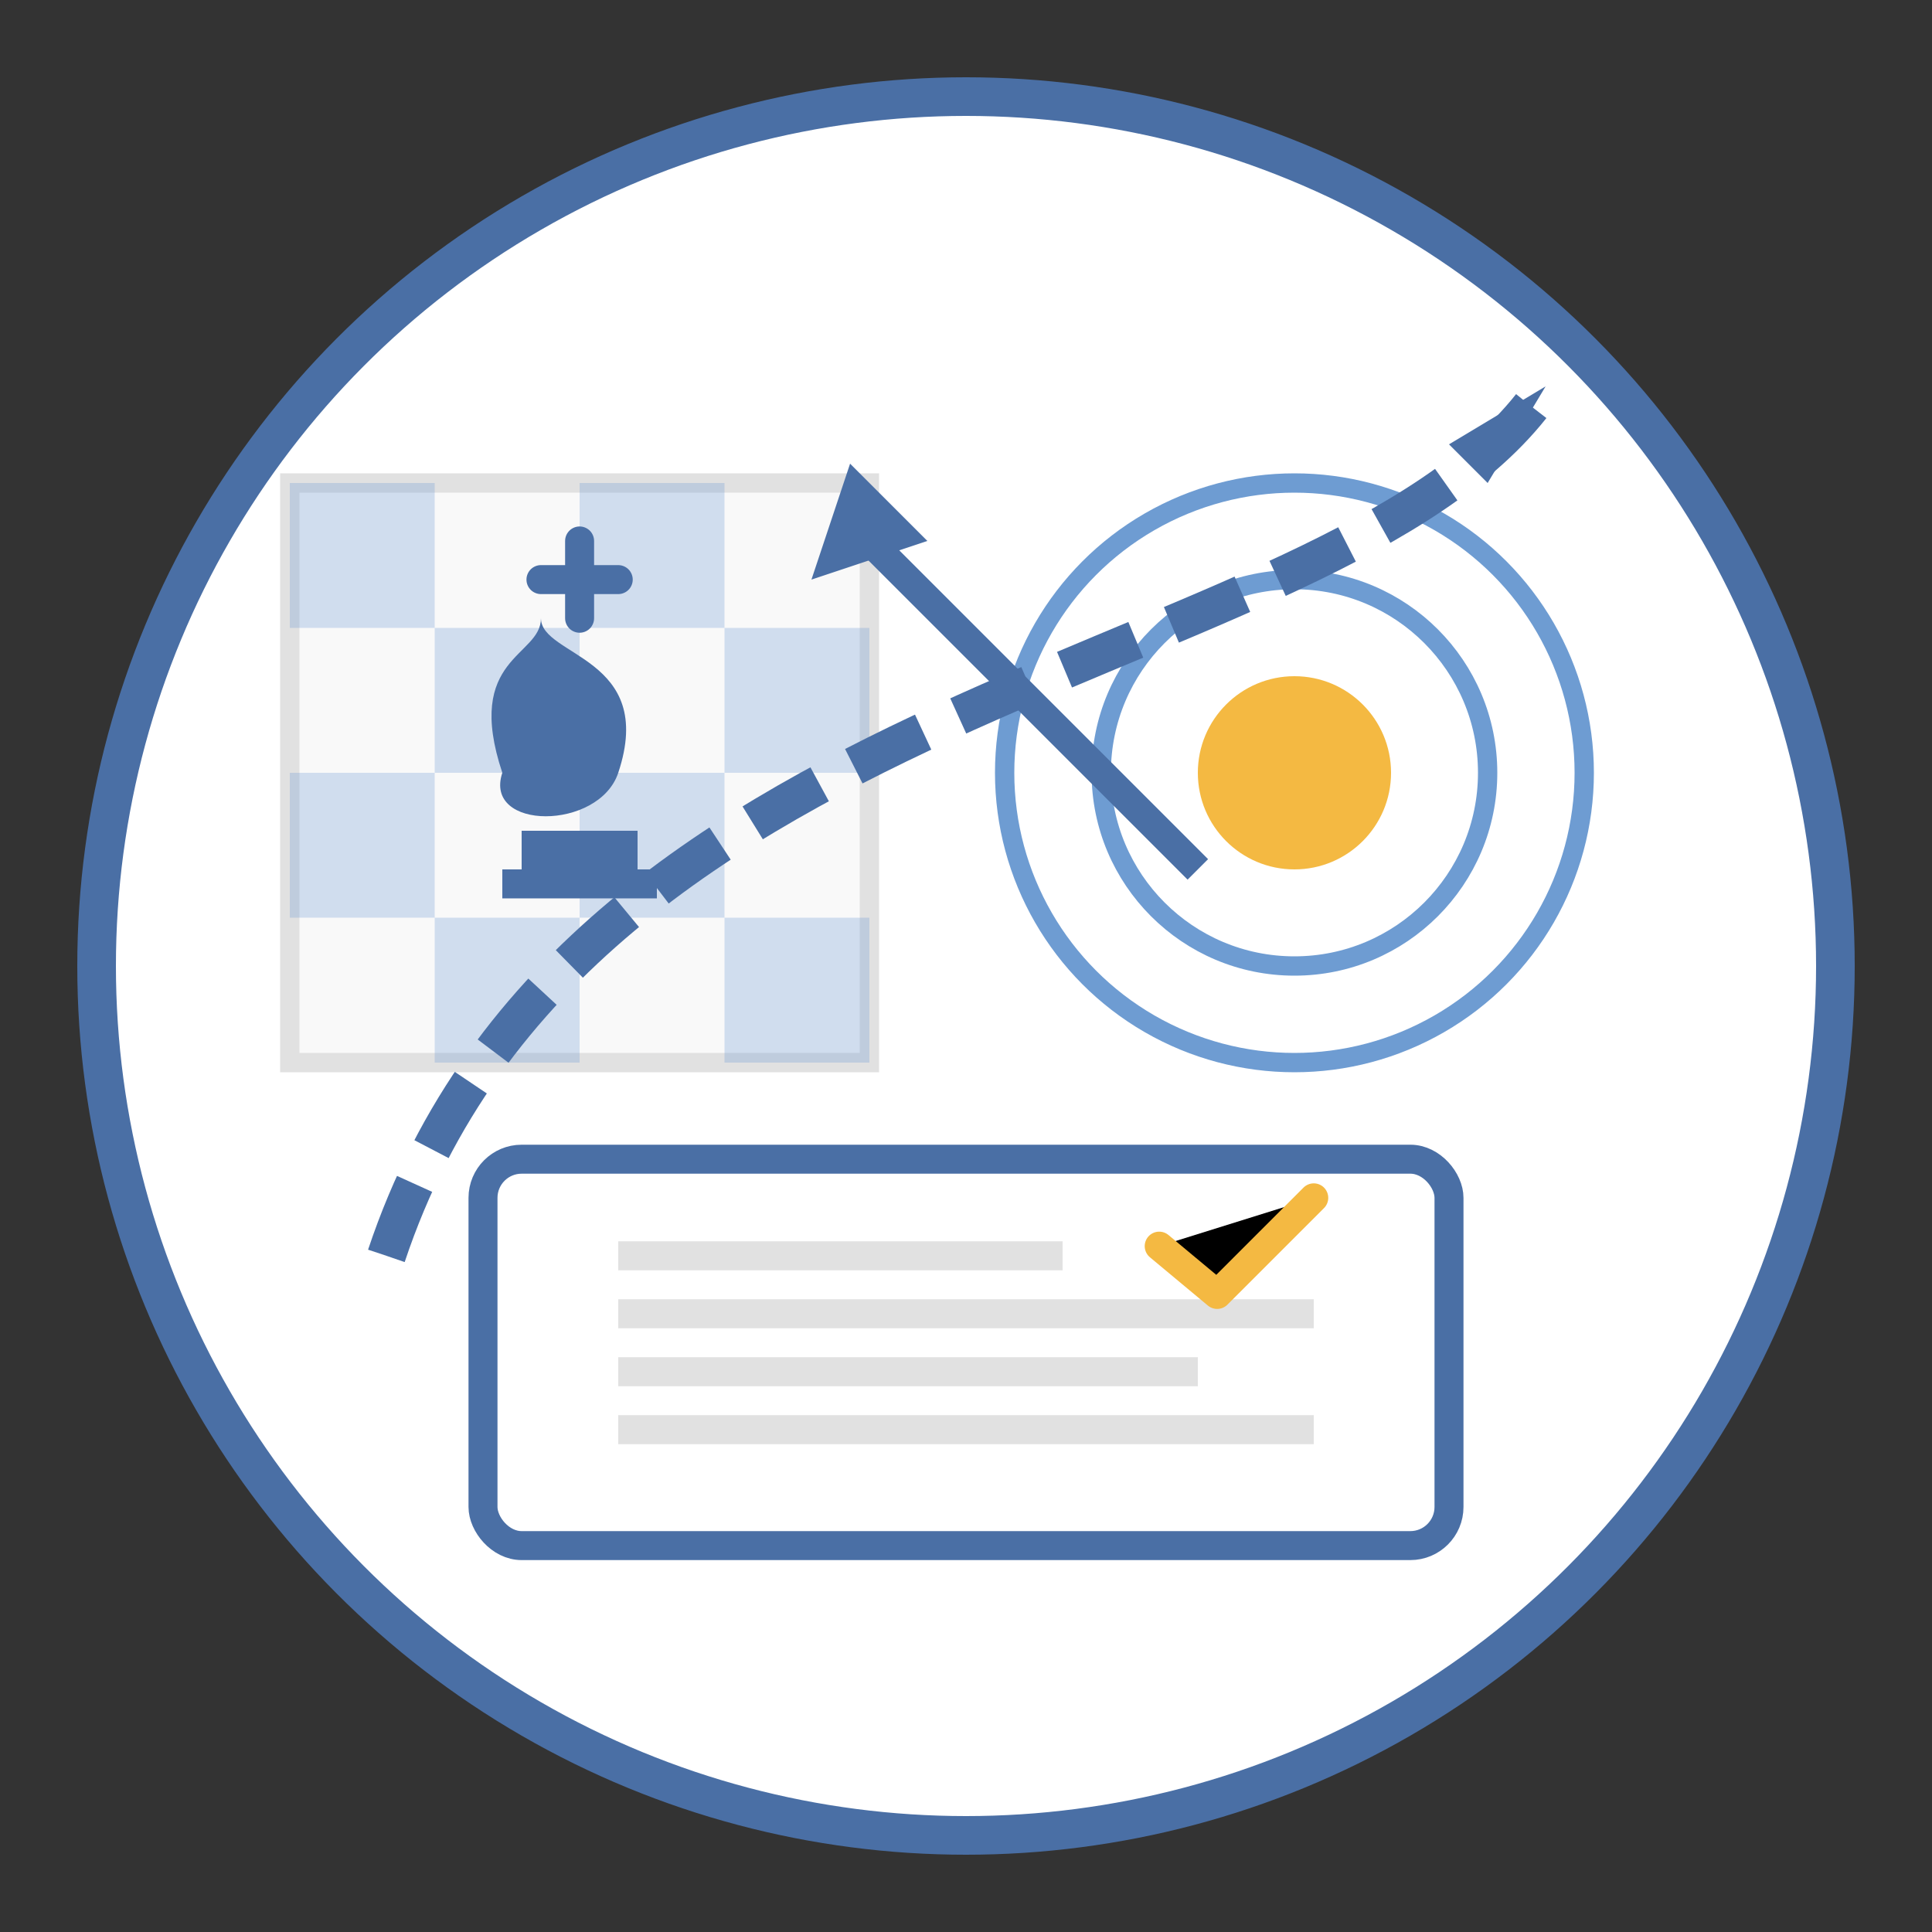<svg xmlns="http://www.w3.org/2000/svg" viewBox="0 0 100 100" width="100" height="100">
  <rect x="0" y="0" width="100" height="100" fill="#333333" stroke="none"/>
  <style>
    .primary { fill: #4a6fa5; }
    .secondary { fill: #6e9cd2; }
    .accent { fill: #f4b942; }
  </style>
  
  <!-- Background -->
  <circle cx="50" cy="50" r="45" fill="white" stroke="#4a6fa5" stroke-width="2" />
  
  <!-- Business strategy development icon -->
  <g transform="translate(50, 50)">
    <!-- Strategic planning - chess pieces symbolism -->
    <g transform="translate(-20, -10)">
      <!-- Chess board squares -->
      <rect x="-15" y="-15" width="30" height="30" fill="#f9f9f9" stroke="#e1e1e1" stroke-width="1" />
      <rect x="-15" y="-15" width="7.5" height="7.5" class="secondary" opacity="0.3" />
      <rect x="0" y="-15" width="7.5" height="7.5" class="secondary" opacity="0.3" />
      <rect x="-7.5" y="-7.5" width="7.5" height="7.5" class="secondary" opacity="0.3" />
      <rect x="7.5" y="-7.5" width="7.5" height="7.5" class="secondary" opacity="0.3" />
      <rect x="-15" y="0" width="7.5" height="7.5" class="secondary" opacity="0.3" />
      <rect x="0" y="0" width="7.5" height="7.5" class="secondary" opacity="0.3" />
      <rect x="-7.5" y="7.5" width="7.5" height="7.5" class="secondary" opacity="0.3" />
      <rect x="7.5" y="7.5" width="7.5" height="7.5" class="secondary" opacity="0.3" />
      
      <!-- King chess piece -->
      <path d="M0 -8 L0 -12 M-2 -10 L2 -10" stroke="#4a6fa5" stroke-width="1.5" stroke-linecap="round" />
      <path d="M-2 -8 C-2 -6 4 -6 2 0 C1 3 -5 3 -4 0 C-6 -6 -2 -6 -2 -8" fill="#4a6fa5" />
      <rect x="-3" y="3" width="6" height="2" class="primary" />
      <rect x="-4" y="5" width="8" height="1.5" class="primary" />
    </g>
    
    <!-- Goal/Target -->
    <g transform="translate(17, -10)">
      <circle cx="0" cy="0" r="15" fill="white" stroke="#6e9cd2" stroke-width="1" />
      <circle cx="0" cy="0" r="10" fill="white" stroke="#6e9cd2" stroke-width="1" />
      <circle cx="0" cy="0" r="5" class="accent" />
      
      <!-- Target arrow -->
      <path d="M-22 -12 L-5 5" stroke="#4a6fa5" stroke-width="1.5" fill="none" />
      <path d="M-23 -16 L-19 -12 L-25 -10 Z" fill="#4a6fa5" />
    </g>
    
    <!-- Strategic plan document -->
    <g transform="translate(0, 18)">
      <rect x="-25" y="-8" width="50" height="20" rx="2" fill="white" stroke="#4a6fa5" stroke-width="1.5" />
      <line x1="-18" y1="-3" x2="5" y2="-3" stroke="#e1e1e1" stroke-width="1.5" />
      <line x1="-18" y1="0" x2="18" y2="0" stroke="#e1e1e1" stroke-width="1.5" />
      <line x1="-18" y1="3" x2="12" y2="3" stroke="#e1e1e1" stroke-width="1.5" />
      <line x1="-18" y1="6" x2="18" y2="6" stroke="#e1e1e1" stroke-width="1.5" />
      
      <!-- Checkmark in document -->
      <path d="M10 -3.5 L13 -1 L18 -6" stroke="#f4b942" stroke-width="1.5" stroke-linecap="round" stroke-linejoin="round" />
    </g>
    
    <!-- Path to success arrow -->
    <path d="M-30 15 C-20 -15 20 -15 30 -30" fill="none" stroke="#4a6fa5" stroke-width="2" stroke-dasharray="4,2" />
    <polygon points="25,-27 30,-30 27,-25" fill="#4a6fa5" />
  </g>
</svg>
